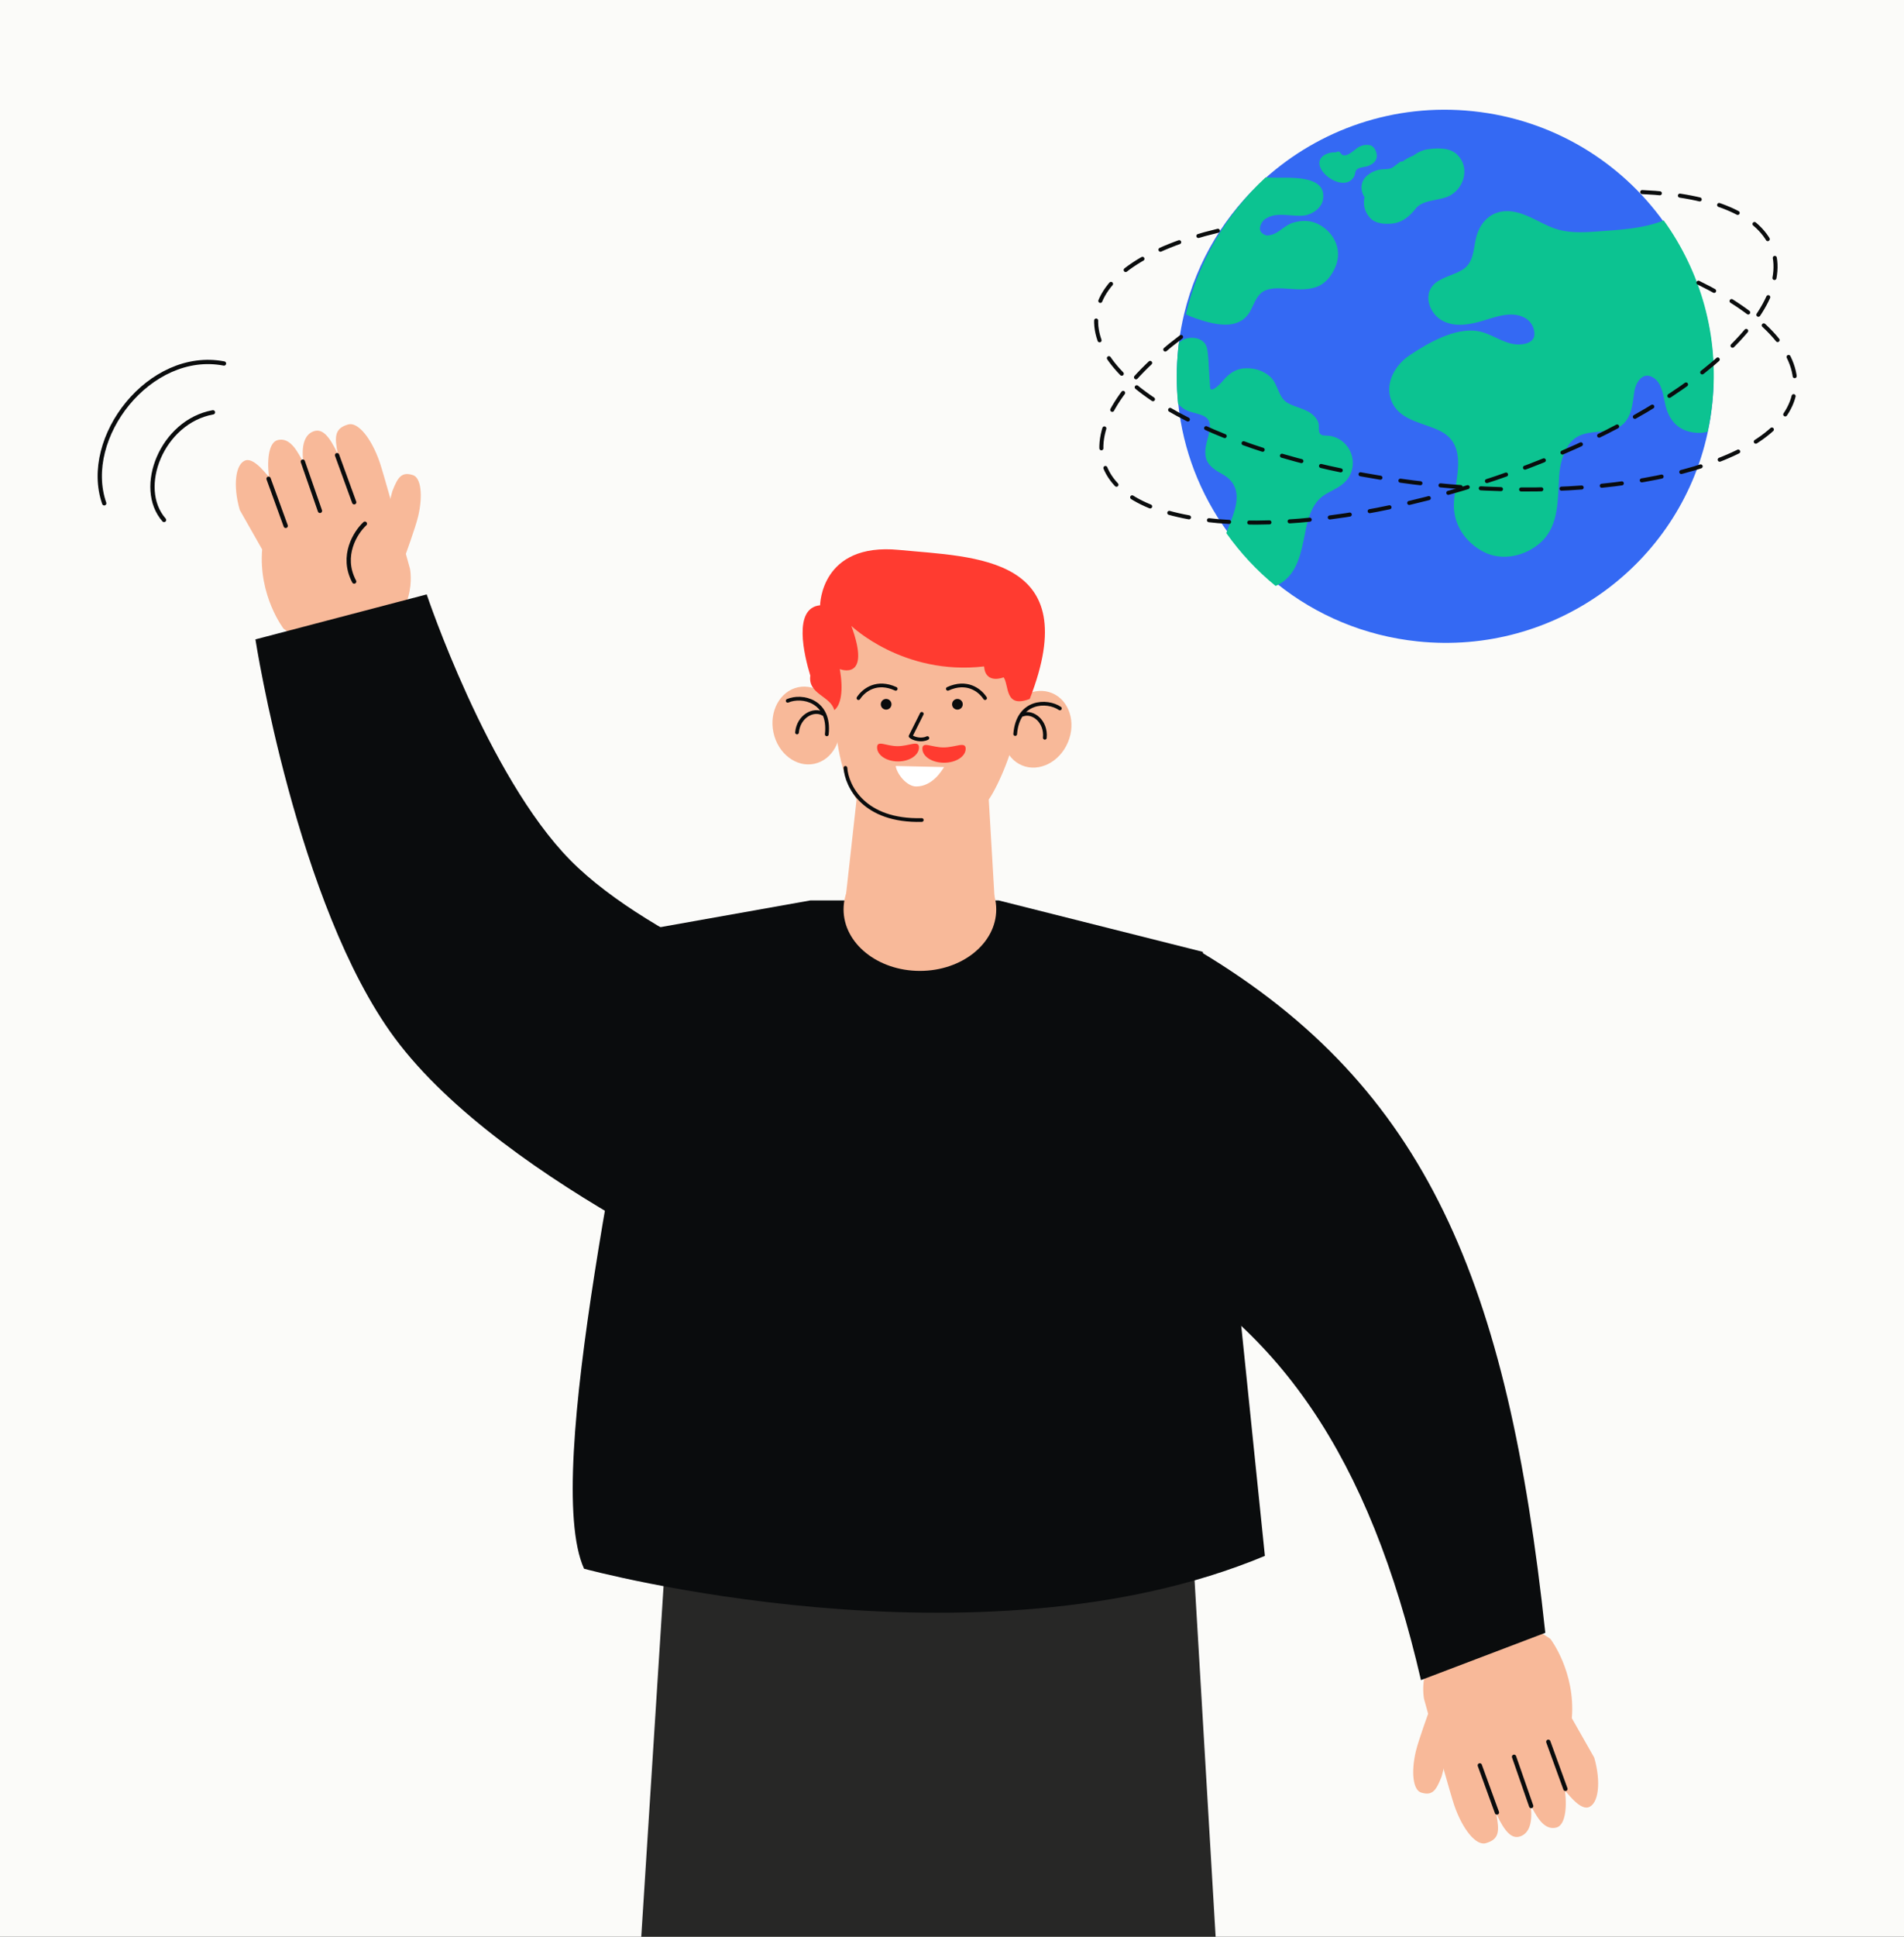 <svg width="480" height="488" viewBox="0 0 480 488" fill="none" xmlns="http://www.w3.org/2000/svg">
<rect x="0" y="0" width="480" height="488" fill="#333333" stroke="none"/>
<g clip-path="url(#clip0_7333_17191)">
<rect width="480" height="488" fill="#FBFBF9"/>
<path d="M431.644 101.83C431.385 104.317 430.99 106.762 430.468 109.15C423.295 142.195 392.044 165.227 357.378 161.613C343.916 160.21 331.788 154.979 321.977 147.126C321.973 147.126 321.973 147.126 321.973 147.126C317.186 143.297 312.949 138.841 309.38 133.903C302.615 124.553 298.239 113.468 297.02 101.594C296.556 97.09 296.548 92.475 297.036 87.796C297.087 87.312 297.141 86.829 297.203 86.349C297.515 83.856 297.966 81.417 298.54 79.026C301.784 65.557 309.047 53.823 318.903 44.982C332.642 32.647 351.413 25.943 371.306 28.017C391.428 30.115 408.575 40.762 419.458 55.942C428.679 68.802 433.408 84.913 431.644 101.83Z" fill="#3469F3"/>
<path d="M431.683 101.461C431.424 103.95 431.028 106.396 430.505 108.785C429.106 109.161 427.568 109.196 425.882 108.769C422.395 107.892 420.58 105.263 419.815 101.911C419.306 99.685 419.025 96.627 416.917 95.221C414.268 93.456 412.434 96.178 412.035 98.537C411.568 101.326 411.554 104.163 409.623 106.421C408.198 108.087 405.784 108.54 403.704 108.717C400.597 108.983 397.452 109.192 395.545 112.002C393.994 114.288 393.271 117.019 393.075 119.749C392.657 125.532 393.178 132.345 388.443 136.647C384.668 140.079 378.758 141.516 374.027 139.061C369.426 136.667 366.377 132.206 366.525 126.967C366.687 121.05 370.202 112.584 363.513 108.834C359.805 106.755 354.143 106.277 351.596 102.521C348.485 97.921 351.069 92.4 355.336 89.541C359.894 86.486 366.841 82.434 372.609 83.437C375.997 84.025 378.971 86.584 382.379 86.784C384.048 86.882 386.744 86.462 386.831 84.271C386.899 82.622 385.954 80.951 384.49 80.126C380.779 78.043 376.297 80.223 372.596 81.167C369.781 81.88 366.891 82.259 364.15 81.066C360.203 79.349 358.286 73.637 362.341 70.959C364.287 69.673 366.593 69.209 368.583 68.035C371.483 66.324 371.405 63.135 372.05 60.221C373.145 55.281 376.886 52.256 382.171 53.456C385.482 54.207 388.184 56.12 391.301 57.341C395.026 58.796 398.798 58.6 402.712 58.316C408.277 57.909 414.206 57.644 419.428 55.541C428.693 68.412 433.448 84.534 431.683 101.461Z" fill="#0CC391"/>
<path d="M336.684 67.188C335.813 69.274 334.292 71.366 332.134 72.204C329.273 73.314 326.487 72.814 323.524 72.679C321.714 72.595 319.269 72.557 317.831 73.925C316.585 75.107 316.059 76.755 315.273 78.247C314.147 80.399 312.308 81.504 309.974 81.751C307.251 82.039 304.025 81.111 301.459 80.232C300.634 79.944 299.779 79.61 298.956 79.202C302.184 65.567 309.358 53.676 319.07 44.702C319.703 44.711 320.322 44.736 320.918 44.762C324.52 44.92 334.487 43.81 333.552 50.176C333.232 52.381 330.892 54.017 328.866 54.293C325.959 54.686 322.097 53.362 319.461 54.89C318.682 55.264 318.14 55.851 317.84 56.65C317.309 57.93 317.787 58.826 319.273 59.335C320.482 59.336 321.473 58.888 322.462 58.206C323.514 57.479 324.631 56.548 325.862 56.154C327.841 55.523 330.004 55.431 331.945 56.297C336.061 58.134 338.569 62.675 336.684 67.188Z" fill="#0CC391"/>
<path d="M341.398 44.425C341.763 43.764 341.489 43 342.326 42.513C343.091 42.069 344.126 42.119 344.945 41.802C346.064 41.369 347.144 40.554 347.094 39.224C347.052 38.144 346.422 36.703 345.173 36.546C344.182 36.422 343.533 36.571 342.629 36.986C341.667 37.429 339.102 40.436 337.91 38.509C337.646 38.082 337.12 38.104 336.865 38.377C334.274 38.255 331.421 39.835 333.128 42.759C334.615 45.309 339.527 47.818 341.398 44.425Z" fill="#0CC391"/>
<path d="M366.882 38.56C365.037 37.123 361.975 37.309 359.812 37.632C358.653 37.805 357.57 38.322 356.608 38.981C356.503 39.053 356.4 39.132 356.298 39.215C356.19 39.26 356.084 39.303 355.984 39.343C355.107 39.694 354.309 40.138 353.59 40.708C353.417 40.644 353.216 40.653 353 40.788C352.284 41.235 351.696 41.82 350.973 42.257C350.25 42.694 349.125 42.597 348.316 42.679C346.83 42.829 345.455 43.465 344.38 44.502C342.912 45.919 342.92 48.127 344.007 49.66C343.567 51.539 344.031 53.378 345.348 54.861C346.766 56.458 349.402 56.564 351.344 56.282C353.746 55.933 355.465 54.366 356.922 52.53C358.838 50.115 363.182 50.701 365.753 49.16C369.542 46.888 370.546 41.415 366.882 38.56Z" fill="#0CC391"/>
<path d="M339.674 120.741C337.74 123.322 334.644 123.653 332.504 125.851C330.661 127.751 329.862 130.397 329.299 132.937C328.322 137.328 327.759 142.733 324.233 145.935C323.445 146.652 322.549 147.225 321.589 147.647C321.585 147.646 321.585 147.646 321.585 147.646C316.856 143.793 312.673 139.305 309.152 134.329C309.803 132.458 310.63 130.653 311.2 128.717C312.367 124.755 311.879 121.524 308.13 119.456C306.405 118.505 304.438 117.34 303.992 115.218C303.445 112.591 304.752 110.407 305.013 107.856C305.42 103.884 300.936 104.601 298.569 103.085C297.963 102.697 297.443 102.249 296.991 101.752C296.541 97.209 296.543 92.551 297.035 87.829C297.086 87.341 297.141 86.853 297.203 86.369C297.754 85.836 298.418 85.44 299.219 85.254C301.274 84.782 303.865 85.45 304.318 87.874C304.689 89.86 304.695 91.932 304.827 93.945C304.905 95.17 304.988 96.391 305.066 97.616C305.18 99.382 308.015 96.293 308.111 96.17C309.519 94.386 311.32 92.964 313.663 92.815C316.09 92.662 318.334 93.266 320.185 94.9C322.251 96.722 322.177 100.139 324.631 101.542C326.697 102.721 329.4 102.996 331.158 104.696C331.814 105.327 332.445 106.227 332.483 107.191C332.519 108.179 332.183 109.577 333.769 109.726C334.358 109.783 334.999 109.762 335.581 109.883C340.376 110.885 342.755 116.625 339.674 120.741Z" fill="#0CC391"/>
<path d="M307.034 58.147C289.12 62.426 277.407 69.975 276.403 79.606C274.485 97.998 312.353 117.018 360.983 122.088C409.612 127.158 450.589 116.358 452.507 97.966C453.486 88.572 444.087 79.014 428.176 71.235" stroke="#0A0C0D" stroke-width="1.018" stroke-linecap="round" stroke-linejoin="round" stroke-dasharray="5.09 5.09"/>
<path d="M297.748 84.899C283.045 95.991 275.333 107.597 278.268 116.824C283.874 134.446 326.189 136.717 372.782 121.897C419.375 107.076 452.602 80.776 446.996 63.154C444.133 54.154 431.694 49.158 414 48.398" stroke="#0A0C0D" stroke-width="1.018" stroke-linecap="round" stroke-linejoin="round" stroke-dasharray="5.09 5.09"/>
<path d="M308.78 527.268L300.019 379H168.599L159.164 527.268H308.78Z" fill="#272726"/>
<path d="M212.19 235.248L215.945 201.454C207.966 188.781 210.156 165.939 212.19 153.109L249.27 154.048C250.991 157.334 256.874 162.591 257.249 174.231C257.625 185.871 251.304 198.638 249.27 201.454L251.147 233.371L212.19 235.248Z" fill="#F8B999"/>
<path fill-rule="evenodd" clip-rule="evenodd" d="M69.909 110.917C67.965 111.481 67.226 115.205 67.803 120.099C67.724 120.352 64.311 115.3 61.966 115.98C59.347 116.733 58.667 122.347 60.446 128.509L66.088 138.44C65.131 150.151 71.485 158.409 71.485 158.409C71.485 158.409 81.195 165.966 91.989 161.648C106.023 156.035 103.35 143.285 103.35 143.285C103.35 143.285 100.966 134.643 98.837 127.106C97.443 122.172 96.158 117.712 95.722 116.459C93.625 110.404 90.232 106.241 87.778 106.949C84.409 107.924 84.265 109.874 85.16 114.413C82.93 109.604 81.186 108.055 79.255 108.613C77.339 109.166 75.817 111.246 76.464 116.447C75.282 114.486 73.379 109.917 69.909 110.917Z" fill="#F8B999"/>
<path d="M76.342 116.309L80.66 128.722" stroke="#0A0C0D" stroke-width="1.079" stroke-linecap="round" stroke-linejoin="round"/>
<path fill-rule="evenodd" clip-rule="evenodd" d="M95.615 136.294C101.445 138.103 98.111 138.086 102.111 140.126C102.111 140.126 104.784 132.815 105.423 130.074C106.653 124.839 106.127 120.339 104.087 119.705C101.284 118.837 100.312 120.145 98.914 123.757L95.615 136.294Z" fill="#F8B999"/>
<path d="M84.975 114.686L89.293 126.559" stroke="#0A0C0D" stroke-width="1.079" stroke-linecap="round" stroke-linejoin="round"/>
<path d="M67.706 120.627L72.023 132.501" stroke="#0A0C0D" stroke-width="1.079" stroke-linecap="round" stroke-linejoin="round"/>
<path d="M91.988 131.959C89.65 134.118 85.835 140.055 89.29 146.531" stroke="#0A0C0D" stroke-width="1.079" stroke-linecap="round" stroke-linejoin="round"/>
<path d="M164.872 233.899L204.271 226.883H251.767L303.227 239.836L318.879 392.035C246.549 422.259 147.242 395.273 147.242 395.273C136.448 371.526 159.295 274.018 164.872 233.899Z" fill="#0A0C0D"/>
<path fill-rule="evenodd" clip-rule="evenodd" d="M392.443 460.458C394.386 459.894 395.126 456.17 394.548 451.276C394.627 451.023 398.041 456.075 400.385 455.395C403.005 454.642 403.685 449.028 401.906 442.866L396.264 432.935C397.221 421.224 390.867 412.966 390.867 412.966C390.867 412.966 381.156 405.409 370.362 409.727C356.329 415.34 359.002 428.09 359.002 428.09C359.002 428.09 361.385 436.732 363.514 444.269C364.908 449.203 366.193 453.663 366.63 454.916C368.726 460.971 372.12 465.134 374.573 464.426C377.943 463.451 378.086 461.501 377.191 456.962C379.421 461.771 381.165 463.32 383.097 462.762C385.013 462.209 386.535 460.129 385.887 454.928C387.069 456.889 388.973 461.458 392.443 460.458Z" fill="#F8B999"/>
<path d="M386.013 455.066L381.695 442.653" stroke="#0A0C0D" stroke-width="1.079" stroke-linecap="round" stroke-linejoin="round"/>
<path fill-rule="evenodd" clip-rule="evenodd" d="M366.737 435.081C360.907 433.272 364.24 433.289 360.24 431.249C360.24 431.249 357.567 438.56 356.929 441.301C355.698 446.536 356.224 451.036 358.264 451.67C361.068 452.538 362.04 451.23 363.437 447.618L366.737 435.081Z" fill="#F8B999"/>
<path d="M377.376 456.689L373.059 444.816" stroke="#0A0C0D" stroke-width="1.079" stroke-linecap="round" stroke-linejoin="round"/>
<path d="M394.646 450.748L390.328 438.874" stroke="#0A0C0D" stroke-width="1.079" stroke-linecap="round" stroke-linejoin="round"/>
<path d="M64.394 161.107L107.572 149.773C107.572 149.773 122.896 195.524 143.732 216.698C164.582 237.885 210.117 253.938 210.117 253.938L198.243 328.419C198.243 328.419 127.178 298.956 99.476 261.494C74.785 228.103 64.394 161.107 64.394 161.107Z" fill="#0A0C0D"/>
<path d="M389.57 411.416L358.227 423.332C345.219 367.084 322.414 333.541 283.786 313.817L302.676 239.829C359.686 274.06 380.111 323.079 389.57 411.416Z" fill="#0A0C0D"/>
<ellipse cx="203.251" cy="182.808" rx="8.449" ry="9.857" transform="rotate(-11.914 203.251 182.808)" fill="#F8B999"/>
<path d="M198.578 176.581C202.177 175.017 209.374 176.581 208.435 185.03" stroke="#0A0C0D" stroke-width="0.939" stroke-linecap="round" stroke-linejoin="round"/>
<path d="M207.501 179.868C205.154 178.46 201.305 180.431 200.93 184.561" stroke="#0A0C0D" stroke-width="0.939" stroke-linecap="round" stroke-linejoin="round"/>
<ellipse cx="8.449" cy="9.857" rx="8.449" ry="9.857" transform="matrix(-0.923 -0.386 -0.386 0.923 273.043 177.914)" fill="#F8B999"/>
<path d="M267.196 178.503C263.954 176.294 256.591 176.485 255.934 184.96" stroke="#0A0C0D" stroke-width="0.939" stroke-linecap="round" stroke-linejoin="round"/>
<path d="M257.824 180.061C260.392 179.116 263.805 181.772 263.401 185.9" stroke="#0A0C0D" stroke-width="0.939" stroke-linecap="round" stroke-linejoin="round"/>
<path d="M232.535 188.659C232.535 190.608 234.977 192.185 237.991 192.185C241.005 192.185 243.447 190.608 243.447 188.659C243.447 186.71 240.89 188.332 237.876 188.332C234.861 188.332 232.535 186.713 232.535 188.659Z" fill="#FF3B30"/>
<path d="M221.113 188.335C221.113 190.281 223.476 191.857 226.393 191.857C229.31 191.857 231.673 190.281 231.673 188.335C231.673 186.389 229.199 188.009 226.282 188.009C223.365 188.009 221.113 186.392 221.113 188.335Z" fill="#FF3B30"/>
<ellipse cx="231.908" cy="229.149" rx="19.244" ry="15.489" fill="#F8B999"/>
<path d="M223.397 176.278C224.05 176.278 224.577 176.805 224.577 177.458C224.577 178.111 224.05 178.638 223.397 178.638C222.744 178.638 222.217 178.111 222.217 177.458C222.217 176.805 222.744 176.278 223.397 176.278Z" fill="#0A0C0D" stroke="#0A0C0D" stroke-width="0.332"/>
<path d="M216.422 175.907C217.83 173.764 221.116 171.417 225.809 173.56" stroke="#0A0C0D" stroke-width="0.939" stroke-linecap="round" stroke-linejoin="round"/>
<path d="M241.365 176.278C240.712 176.278 240.184 176.805 240.184 177.458C240.184 178.111 240.712 178.638 241.365 178.638C242.017 178.638 242.545 178.111 242.545 177.458C242.545 176.805 242.017 176.278 241.365 176.278Z" fill="#0A0C0D" stroke="#0A0C0D" stroke-width="0.332"/>
<path d="M248.34 175.907C246.932 173.764 243.646 171.417 238.953 173.56" stroke="#0A0C0D" stroke-width="0.939" stroke-linecap="round" stroke-linejoin="round"/>
<path d="M232.379 179.867L229.562 185.5C230.188 186.125 232.285 186.72 233.787 185.969" stroke="#0A0C0D" stroke-width="0.939" stroke-linecap="round" stroke-linejoin="round"/>
<path d="M225.805 193.006L238.008 193.277C237.52 194.001 235.158 198.169 230.968 198.169C228.621 198.169 226.13 195.087 225.805 193.006Z" fill="white"/>
<path d="M213.133 193.479C213.446 198.016 217.733 206.996 232.377 206.621" stroke="#0A0C0D" stroke-width="0.939" stroke-linecap="round" stroke-linejoin="round"/>
<path d="M210.315 178.927C211.946 177.746 212.706 174.088 211.708 168.593C211.708 168.593 219.784 171.822 214.631 157.716C214.631 157.716 227.676 170.278 248.089 167.919C248.45 172.556 253.016 170.666 253.016 170.666C254.436 172.664 253.2 178.567 259.599 176.111C273.68 139.97 245.787 140.426 226.647 138.562C206.863 136.639 206.75 152.515 206.75 152.515C199.834 153.164 202.723 165.123 204.279 170.23C203.648 174.953 209.409 175.355 210.315 178.927Z" fill="#FF3B30"/>
<path d="M56.468 91.591C37.779 87.996 20.52 110.283 26.274 126.819" stroke="#0A0C0D" stroke-width="1.079" stroke-linecap="round" stroke-linejoin="round"/>
<path d="M53.687 103.892C40.841 106.207 34.235 122.935 41.358 131.013" stroke="#0A0C0D" stroke-width="1.079" stroke-linecap="round" stroke-linejoin="round"/>
</g>
<defs>
<clipPath id="clip0_7333_17191">
<rect width="480" height="488" fill="white"/>
</clipPath>
</defs>
</svg>
